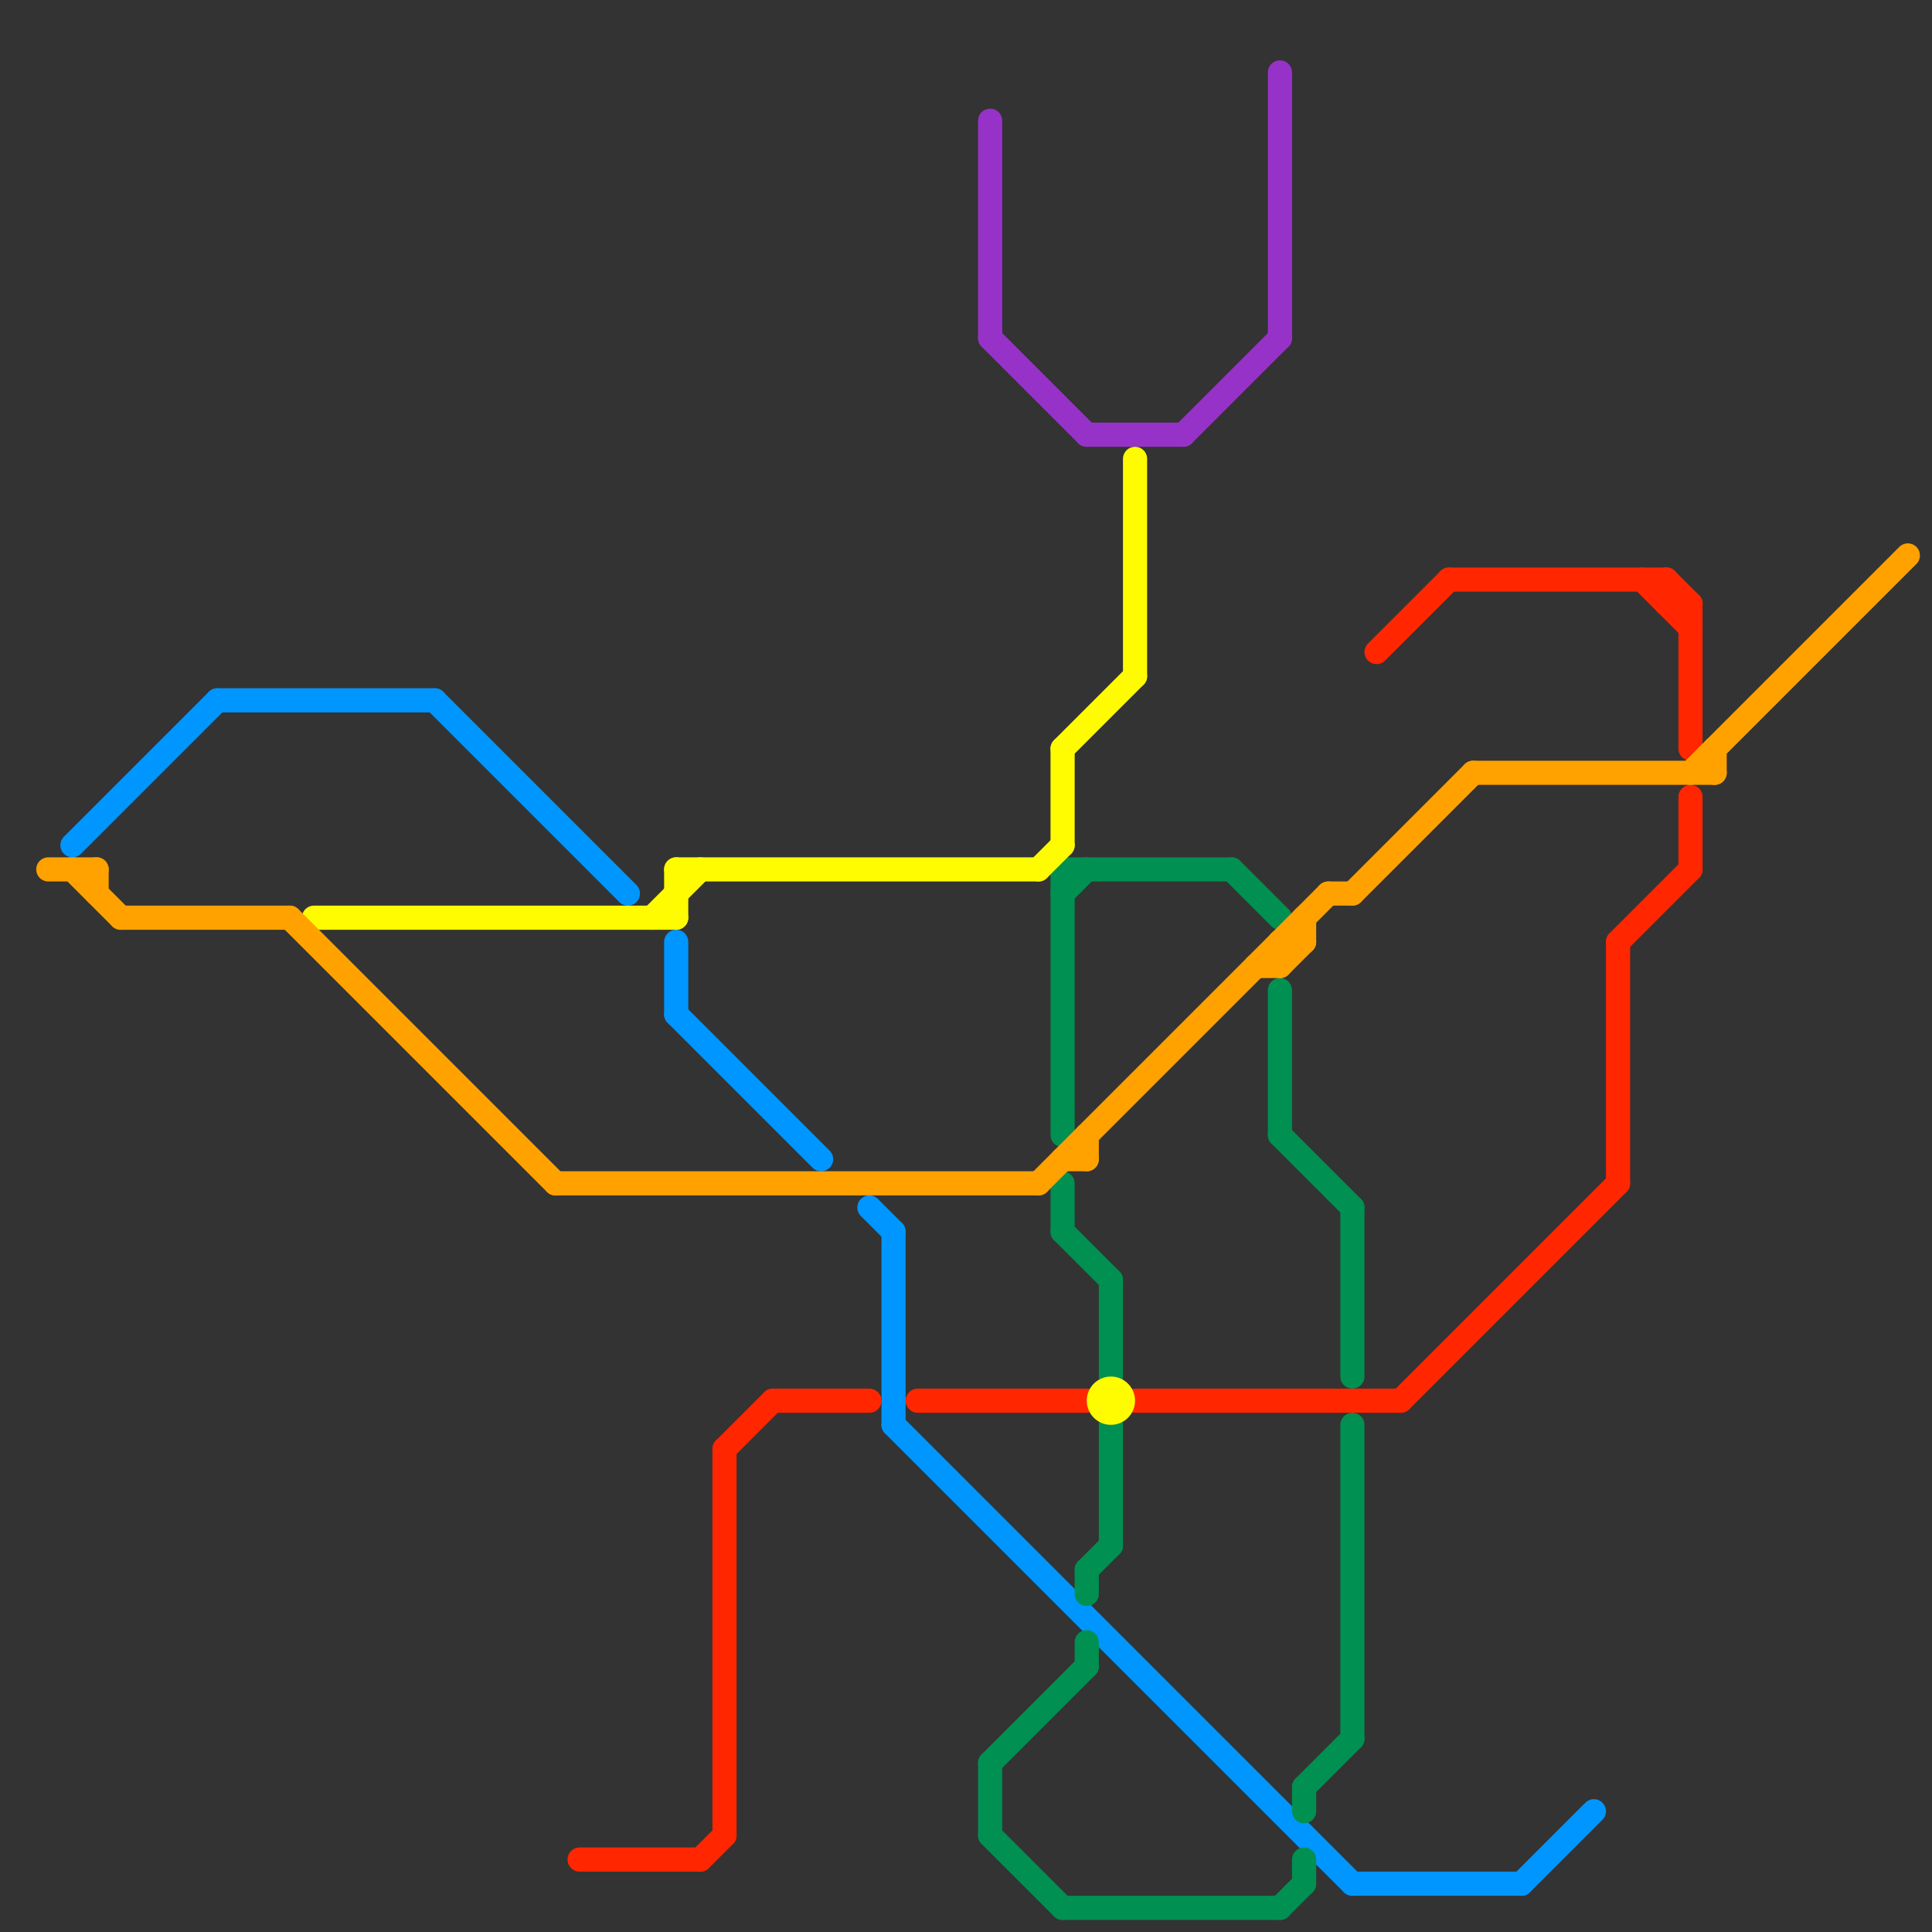 
<svg version="1.1" xmlns="http://www.w3.org/2000/svg" viewBox="0 0 80 80">
<rect x="0" y="0" width="80" height="80" fill="#333333" stroke="none"/>
<style>text { font: 1px Helvetica; font-weight: 600; white-space: pre; dominant-baseline: central; } line { stroke-width: 1; fill: none; stroke-linecap: round; stroke-linejoin: round; } .c0 { stroke: #0096ff } .c1 { stroke: #009051 } .c2 { stroke: #ff2600 } .c3 { stroke: #fffb00 } .c4 { stroke: #9732c9 } .c5 { stroke: #ffa200 }</style><defs><g id="wm-xf"><circle r="1.2" fill="#000"/><circle r="0.9" fill="#fff"/><circle r="0.6" fill="#000"/><circle r="0.3" fill="#fff"/></g><g id="wm"><circle r="0.6" fill="#000"/><circle r="0.3" fill="#fff"/></g></defs><line class="c0" x1="9" y1="29" x2="18" y2="29"/><line class="c0" x1="28" y1="39" x2="28" y2="42"/><line class="c0" x1="37" y1="51" x2="37" y2="59"/><line class="c0" x1="63" y1="78" x2="66" y2="75"/><line class="c0" x1="56" y1="78" x2="63" y2="78"/><line class="c0" x1="18" y1="29" x2="26" y2="37"/><line class="c0" x1="37" y1="59" x2="56" y2="78"/><line class="c0" x1="3" y1="35" x2="9" y2="29"/><line class="c0" x1="36" y1="50" x2="37" y2="51"/><line class="c0" x1="28" y1="42" x2="34" y2="48"/><line class="c1" x1="44" y1="36" x2="51" y2="36"/><line class="c1" x1="45" y1="65" x2="46" y2="64"/><line class="c1" x1="56" y1="59" x2="56" y2="72"/><line class="c1" x1="45" y1="68" x2="45" y2="69"/><line class="c1" x1="54" y1="77" x2="54" y2="78"/><line class="c1" x1="46" y1="59" x2="46" y2="64"/><line class="c1" x1="54" y1="74" x2="54" y2="75"/><line class="c1" x1="53" y1="79" x2="54" y2="78"/><line class="c1" x1="41" y1="73" x2="41" y2="76"/><line class="c1" x1="54" y1="74" x2="56" y2="72"/><line class="c1" x1="44" y1="49" x2="44" y2="51"/><line class="c1" x1="44" y1="51" x2="46" y2="53"/><line class="c1" x1="44" y1="79" x2="53" y2="79"/><line class="c1" x1="56" y1="50" x2="56" y2="57"/><line class="c1" x1="44" y1="36" x2="44" y2="47"/><line class="c1" x1="53" y1="41" x2="53" y2="47"/><line class="c1" x1="41" y1="76" x2="44" y2="79"/><line class="c1" x1="53" y1="47" x2="56" y2="50"/><line class="c1" x1="41" y1="73" x2="45" y2="69"/><line class="c1" x1="44" y1="37" x2="45" y2="36"/><line class="c1" x1="45" y1="65" x2="45" y2="66"/><line class="c1" x1="46" y1="53" x2="46" y2="57"/><line class="c1" x1="51" y1="36" x2="53" y2="38"/><line class="c2" x1="29" y1="77" x2="30" y2="76"/><line class="c2" x1="69" y1="24" x2="69" y2="25"/><line class="c2" x1="32" y1="58" x2="36" y2="58"/><line class="c2" x1="30" y1="60" x2="32" y2="58"/><line class="c2" x1="58" y1="58" x2="67" y2="49"/><line class="c2" x1="67" y1="39" x2="70" y2="36"/><line class="c2" x1="60" y1="24" x2="69" y2="24"/><line class="c2" x1="57" y1="27" x2="60" y2="24"/><line class="c2" x1="68" y1="24" x2="70" y2="26"/><line class="c2" x1="69" y1="24" x2="70" y2="25"/><line class="c2" x1="70" y1="33" x2="70" y2="36"/><line class="c2" x1="69" y1="25" x2="70" y2="25"/><line class="c2" x1="30" y1="60" x2="30" y2="76"/><line class="c2" x1="38" y1="58" x2="45" y2="58"/><line class="c2" x1="70" y1="25" x2="70" y2="31"/><line class="c2" x1="47" y1="58" x2="58" y2="58"/><line class="c2" x1="24" y1="77" x2="29" y2="77"/><line class="c2" x1="67" y1="39" x2="67" y2="49"/><line class="c3" x1="44" y1="31" x2="47" y2="28"/><line class="c3" x1="44" y1="31" x2="44" y2="35"/><line class="c3" x1="13" y1="38" x2="28" y2="38"/><line class="c3" x1="28" y1="36" x2="28" y2="38"/><line class="c3" x1="43" y1="36" x2="44" y2="35"/><line class="c3" x1="28" y1="36" x2="43" y2="36"/><line class="c3" x1="47" y1="19" x2="47" y2="28"/><line class="c3" x1="27" y1="38" x2="29" y2="36"/><circle cx="46" cy="58" r="1" fill="#fffb00" /><line class="c4" x1="49" y1="18" x2="53" y2="14"/><line class="c4" x1="53" y1="3" x2="53" y2="14"/><line class="c4" x1="41" y1="14" x2="45" y2="18"/><line class="c4" x1="45" y1="18" x2="49" y2="18"/><line class="c4" x1="41" y1="5" x2="41" y2="14"/><line class="c5" x1="53" y1="39" x2="54" y2="39"/><line class="c5" x1="53" y1="39" x2="53" y2="40"/><line class="c5" x1="53" y1="40" x2="54" y2="39"/><line class="c5" x1="55" y1="37" x2="56" y2="37"/><line class="c5" x1="71" y1="31" x2="71" y2="32"/><line class="c5" x1="70" y1="32" x2="79" y2="23"/><line class="c5" x1="12" y1="38" x2="23" y2="49"/><line class="c5" x1="3" y1="36" x2="5" y2="38"/><line class="c5" x1="23" y1="49" x2="43" y2="49"/><line class="c5" x1="45" y1="47" x2="45" y2="48"/><line class="c5" x1="56" y1="37" x2="61" y2="32"/><line class="c5" x1="44" y1="48" x2="45" y2="48"/><line class="c5" x1="52" y1="40" x2="53" y2="40"/><line class="c5" x1="43" y1="49" x2="55" y2="37"/><line class="c5" x1="2" y1="36" x2="4" y2="36"/><line class="c5" x1="4" y1="36" x2="4" y2="37"/><line class="c5" x1="61" y1="32" x2="71" y2="32"/><line class="c5" x1="54" y1="38" x2="54" y2="39"/><line class="c5" x1="5" y1="38" x2="12" y2="38"/>
</svg>
